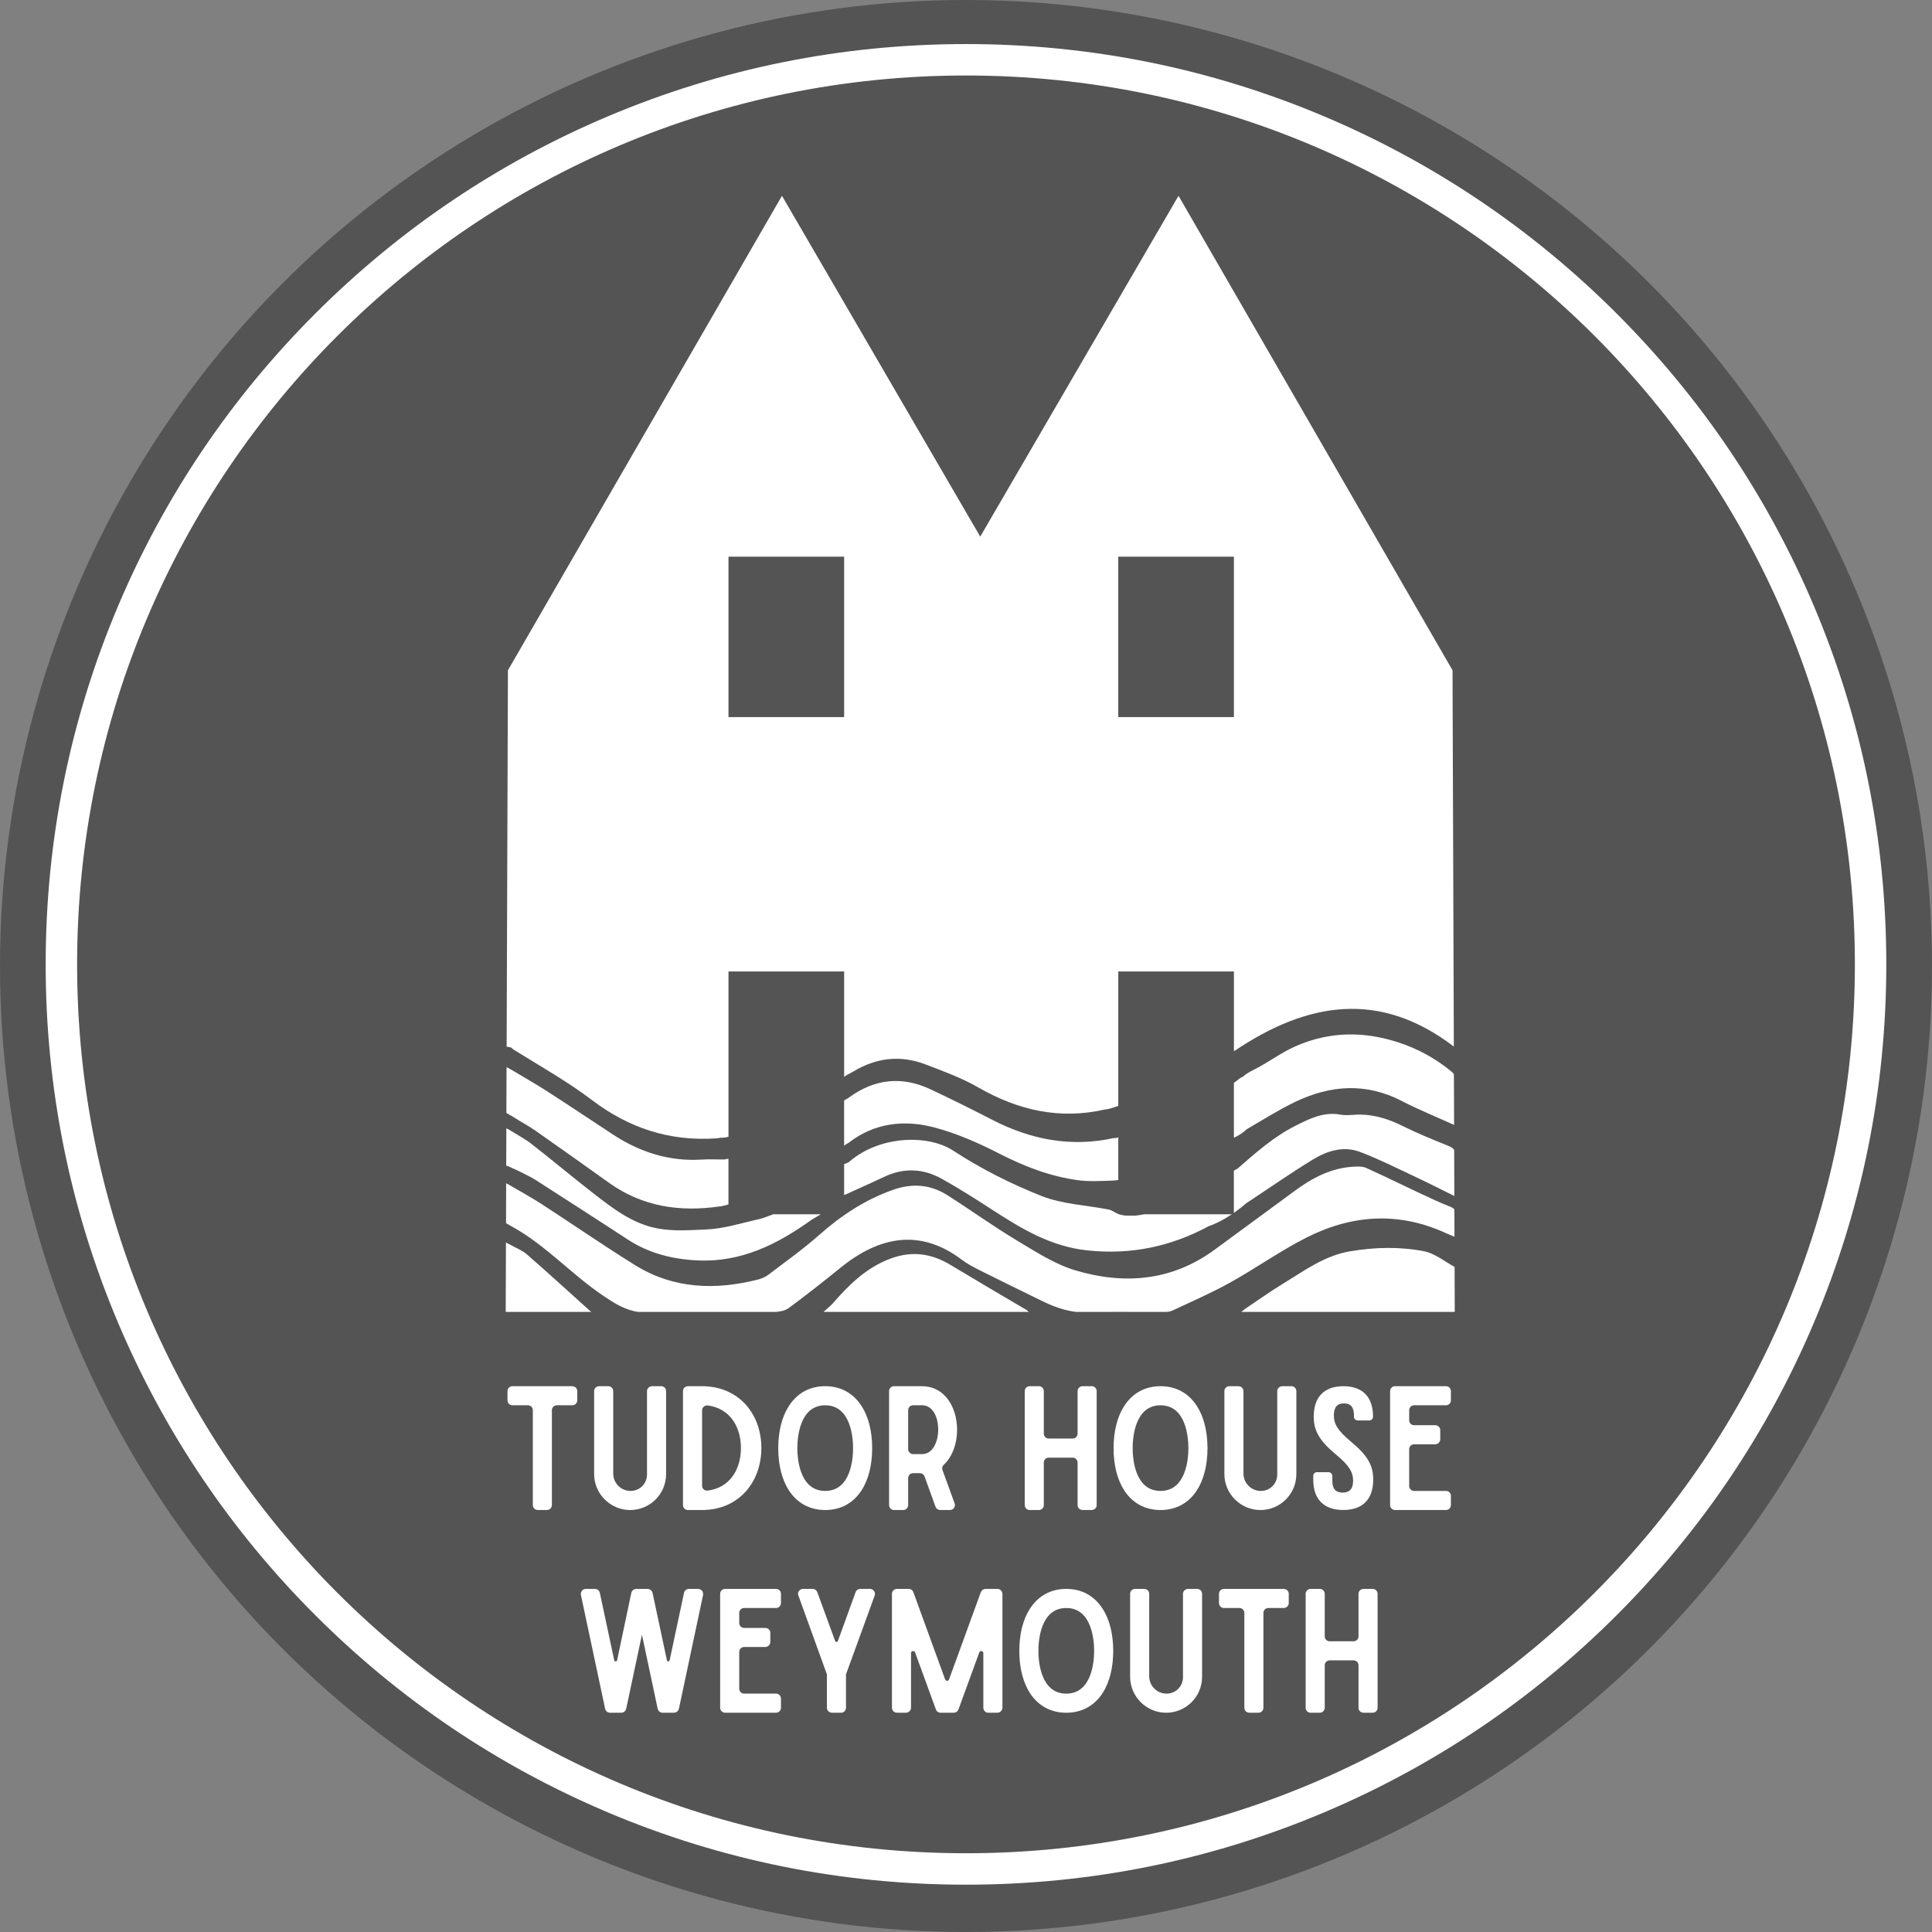 <?xml version="1.0" encoding="UTF-8"?>
<!-- Generator: Adobe Illustrator 27.8.1, SVG Export Plug-In . SVG Version: 6.00 Build 0)  -->
<svg xmlns="http://www.w3.org/2000/svg" xmlns:xlink="http://www.w3.org/1999/xlink" version="1.1" id="Layer_1" x="0px" y="0px" viewBox="0 0 1044.86 1044.86" style="enable-background:new 0 0 1044.86 1044.86;" xml:space="preserve">
<rect x="0" y="0" width="1044.86" height="1044.86" fill="#808080" stroke="none"/>
<style type="text/css">
	.st0{fill:#545454;}
	.st1{fill:#FFFFFF;}
	.st2{fill:none;}
</style>
<g>
	<circle class="st0" cx="522.43" cy="522.43" r="522.43"></circle>
</g>
<g>
	<path class="st1" d="M522.43,40.83c265.5,0,480.72,215.23,480.72,480.72s-215.23,480.72-480.72,480.72S41.7,787.04,41.7,521.55   S256.93,40.83,522.43,40.83 M522.43,23.83c-67.18,0-132.37,13.16-193.74,39.12c-59.27,25.07-112.5,60.95-158.2,106.66   s-81.59,98.93-106.66,158.2C37.87,389.18,24.7,454.36,24.7,521.55s13.16,132.37,39.12,193.74c25.07,59.27,60.95,112.5,106.66,158.2   c45.7,45.7,98.93,81.59,158.2,106.66c61.37,25.96,126.56,39.12,193.74,39.12s132.37-13.16,193.74-39.12   c59.27-25.07,112.5-60.95,158.2-106.66c45.7-45.7,81.59-98.93,106.66-158.2c25.96-61.37,39.12-126.56,39.12-193.74   s-13.16-132.37-39.12-193.74c-25.07-59.27-60.95-112.5-106.66-158.2c-45.7-45.7-98.93-81.59-158.2-106.66   C654.8,36.99,589.61,23.83,522.43,23.83L522.43,23.83z"></path>
</g>
<g>
	<g>
		<path class="st2" d="M459.44,628.18c16.24-14,42.38-14.83,56.03-5.91c14.93,9.76,31.18,17.97,47.77,24.54    c11.34,4.49,24.26,4.94,36.44,7.36c1.78,0.35,3.34,1.76,5.1,2.37v-18.34c-1.04,0.15-2.09,0.24-3.16,0.29    c-0.03,0-0.06,0.02-0.09,0.02c-0.21,0.01-0.42,0.01-0.63,0.02c-0.02,0-0.03,0-0.05,0c0,0-0.01,0-0.01,0    c-5.91,0.18-11.91,0.55-17.72-0.23c-14.94-2.01-28.78-7.28-42.25-14.18c-11.3-5.78-23.15-11.08-35.37-14.32    c-16.23-4.3-32.35-2.66-46.4,8.14c-0.41,0.32-0.88,0.56-1.61,0.95c-0.32,0.24-0.64,0.48-0.97,0.7v9.97    c0.41-0.16,0.83-0.3,1.25-0.44C458.38,628.91,458.95,628.6,459.44,628.18z"></path>
	</g>
	<g>
		<path class="st2" d="M614.13,657.44c1.61-0.2,3.21-0.46,4.8-0.75h-13.67c1.35,0.43,2.8,0.74,4.2,0.74    C611.02,657.44,612.57,657.44,614.13,657.44z"></path>
	</g>
	<g>
		<path class="st1" d="M674.34,610.65c8.65-5.02,17.11-10.4,26.1-14.72c19.03-9.13,38.32-10.56,57.78-0.44    c8.78,4.57,18.02,8.3,28.18,12.88l-0.1-27.46c-0.48-0.65-1.14-1.27-1.72-1.74c-8.4-6.79-17.62-11.89-28.07-15.34    c-19.1-6.31-37.78-5.98-56.02,2.07c-7.92,3.5-14.93,8.98-22.74,12.8c-2.27,1.11-4.19,2.35-5.76,3.74    c-0.48,0.15-0.96,0.37-1.41,0.72c-1.1,0.84-2.19,1.66-3.27,2.5v29.65C669.93,614.14,672.28,612.57,674.34,610.65z"></path>
	</g>
	<g>
		<path class="st1" d="M393.11,626.77c-0.48,0.04-0.91,0.15-1.3,0.31c-4.57-0.02-8.49-0.2-12.37,0.04    c-17.61,1.09-33.43-4.03-48.01-13.59c-11.94-7.84-23.8-15.8-35.81-23.52c-6.4-4.12-13.05-7.85-20.83-12.5    c-0.43-0.12-0.68-0.2-0.84-0.24l-0.09,24.63c0.3,0.16,0.62,0.33,0.96,0.56c1.21,0.83,1.77,0.95,2.91,1.69    c3.89,2.52,8.02,4.67,11.81,7.32c13.35,9.33,26.61,18.78,39.86,28.24c18.09,12.91,38.31,15.86,59.79,12.74    c0.02,0,0.05-0.01,0.07-0.02c0.37,0.01,0.75-0.01,1.15-0.12c1.19-0.3,2.37-0.61,3.55-0.93v-24.69    C393.69,626.73,393.4,626.75,393.11,626.77z"></path>
	</g>
	<g>
		<path class="st1" d="M668.12,655.37c2.06-1.48,4.03-3.05,5.91-4.67c0.22-0.14,0.43-0.28,0.64-0.42    c11.69-7.71,23.18-15.73,35.11-23.05c7.84-4.81,16.74-7.68,25.83-4.22c9.92,3.77,19.45,8.57,29.07,13.08    c7.04,3.3,13.99,6.84,21.85,10.72l-0.09-24.97c-0.65-0.88-1.65-1.54-3.07-2.11c-8.27-3.34-16.56-6.68-24.53-10.64    c-7.37-3.67-14.9-6.19-23.17-6.31c-3.53-0.05-7.18,0.68-10.59,0.05c-9.19-1.68-16.7,2.09-24.45,5.99    c-11.73,5.91-21.35,14.46-31.07,22.94c-0.1,0.08-0.19,0.18-0.29,0.27c-0.67,0.33-1.33,0.68-1.98,1.05v22.85L668.12,655.37z"></path>
	</g>
	<g>
		<path class="st1" d="M614.13,657.44c-1.56,0-3.11,0-4.67-0.01c-1.4-0.01-2.84-0.31-4.2-0.74h-0.48v-0.16    c-1.77-0.61-3.32-2.01-5.1-2.37c-12.18-2.41-25.1-2.87-36.44-7.36c-16.59-6.57-32.84-14.78-47.77-24.54    c-13.65-8.92-39.79-8.09-56.03,5.91c-0.49,0.42-1.06,0.74-1.67,0.94c-0.42,0.14-0.84,0.28-1.25,0.44v16.74    c0.13-0.05,0.27-0.11,0.4-0.16c0,0.01,0,0.02,0,0.03c0.15-0.07,0.29-0.13,0.44-0.2c1.08-0.44,2.15-0.9,3.18-1.44    c6.14-2.78,11.86-5.32,17.51-8.01c10.61-5.06,21.15-4.64,31.22,0.97c9.16,5.1,18.04,10.74,26.84,16.45    c16.11,10.44,31.95,20.23,52.19,22.33c23.79,2.47,45.16-2.26,65.34-13.09c4.42-1.56,8.63-3.82,12.57-6.47h-47.29    C617.34,656.98,615.74,657.24,614.13,657.44z"></path>
	</g>
	<g>
		<path class="st1" d="M459.1,617.93c14.05-10.8,30.17-12.45,46.4-8.14c12.21,3.24,24.07,8.54,35.37,14.32    c13.48,6.9,27.31,12.17,42.25,14.18c5.82,0.78,11.81,0.4,17.72,0.23c0,0,0.01,0,0.01,0c0.02,0,0.03,0,0.05,0    c0.21-0.01,0.42-0.01,0.63-0.02c0.03,0,0.06-0.01,0.09-0.02c1.07-0.04,2.12-0.14,3.16-0.29v-23.17c-0.32,0.14-0.65,0.28-0.97,0.43    h-0.15c-0.15-0.01-0.29,0.02-0.44,0.04c-0.29-0.05-0.55-0.08-0.76-0.03c-23.31,5.14-45.16,0.86-66.09-9.97    c-10.92-5.65-21.95-11.1-33.07-16.34c-15.5-7.32-30.32-5.7-44.13,4.36c-0.14,0.1-0.28,0.22-0.42,0.34    c-0.76,0.41-1.49,0.85-2.24,1.28v24.45c0.33-0.23,0.65-0.46,0.97-0.7C458.22,618.49,458.69,618.25,459.1,617.93z"></path>
	</g>
	<g>
		<path class="st1" d="M283.42,634.76c2.46,1.24,4.47,2.24,6.43,3.5c16.52,10.66,33.1,21.25,49.55,32.03    c11.51,7.54,24.26,10.7,37.8,11.36c23.6,1.15,43.23-8.73,61.64-21.92c3-1.83,4.66-2.81,5.13-3.04h-25.77    c-2.05,0.79-4.11,1.55-6.19,2.24c-0.29,0.09-0.57,0.18-0.86,0.27c-9.75,2.1-19.36,5.32-29.39,5.73    c-8.65,0.35-17.19,1.02-25.67-0.48c-13.91-2.46-24.75-10.96-35.51-19.33c-11.14-8.67-21.98-17.75-33.1-26.44    c-3.47-2.71-7.45-4.76-12.43-7.88c-0.6-0.28-0.97-0.46-1.21-0.57l-0.07,20.09c0.43,0.16,1.22,0.43,1.45,0.57    C276.98,631.78,278.24,632.14,283.42,634.76z"></path>
	</g>
	<g>
		<path class="st1" d="M456.52,525.37v56.99c0.56-0.33,1.08-0.68,1.57-1.05c1.31-0.67,2.41-1.23,3.46-1.86    c12.32-7.4,25.34-8.97,38.76-3.88c9.76,3.71,19.72,7.34,28.73,12.52c21.6,12.4,44.02,17.52,68.42,11.96    c0.98-0.06,1.96-0.24,2.95-0.55c1.46-0.46,2.92-0.93,4.38-1.41v-72.72h62.54v42.93c0.07-0.04,0.13-0.09,0.2-0.13v0.25    c39.57-26.68,78.67-33.01,118.73-2.42l-0.71-203.49L637.36,105.89L530.13,290.22L422.9,105.89L274.7,362.51L274,566.01    c0.8,0.2,1.61,0.37,2.39,0.47c0.54,0.55,1.2,1.06,2.02,1.57c14.13,8.77,28.7,17,41.91,27.01c19.91,15.09,41.7,22.16,66.53,20.62    c1.1-0.07,2.04-0.18,2.82-0.39c0.18,0.01,0.36,0.03,0.54,0.03c1.3,0,2.56-0.2,3.77-0.55v-89.4H456.52z M604.78,301.07h62.54v86.75    h-62.54V301.07z M393.98,301.07h62.54v86.75h-62.54V301.07z"></path>
	</g>
	<g>
		<path class="st1" d="M555.41,708.57c-0.96-0.55-1.92-1.08-2.86-1.64c-12.88-7.62-25.8-15.16-38.61-22.89    c-10.18-6.14-20.58-7.64-32.01-3.49c-13.43,4.88-22.95,14.46-31.97,24.8c-0.36,0.42-2.23,2.09-4.58,4.15h84.76h26.25    C555.78,709.03,555.37,708.66,555.41,708.57z"></path>
	</g>
	<g>
		<path class="st1" d="M284.95,678.39c-2.61-2.27-6.09-3.55-9.91-5.69c0,0-0.82-0.33-1.41-0.79l-0.13,37.59h46.37    c-0.16-0.09-0.31-0.18-0.47-0.26C307.46,698.49,296.33,688.3,284.95,678.39z"></path>
	</g>
	<g>
		<path class="st1" d="M786.67,685.28c-0.1-0.11-0.2-0.21-0.31-0.27c-5.35-3-10.54-7.22-16.31-8.33    c-13.11-2.52-26.37-2.22-39.77,0.02c-13.96,2.34-24.67,10.4-36.11,17.35c-7.28,4.42-14.21,9.41-21.3,14.15    c0.06,0.12-0.6,0.62-1.64,1.3h115.52L786.67,685.28z"></path>
	</g>
	<g>
		<path class="st1" d="M782.03,666.93c1.35,0.62,2.74,1.17,4.58,1.92l-0.05-14.78c-0.58-0.62-1.39-1.12-2.48-1.55    c-5.88-2.33-11.6-5.06-17.33-7.74c-9.34-4.38-18.59-8.96-28-13.19c-1.85-0.83-4.25-0.74-6.37-0.64    c-12.35,0.57-22.69,6.08-32.37,13.24c-14.33,10.59-28.73,21.07-43.08,31.63c-23.13,17.01-48.89,19.1-75.35,11.21    c-11.25-3.36-21.62-10.16-31.85-16.3c-12.72-7.63-24.78-16.35-37.31-24.31c-9.13-5.79-18.86-6.64-29.25-3.01    c-15.18,5.3-28.13,13.86-40.09,24.44c-8.72,7.72-18.28,14.5-27.56,21.58c-1.55,1.18-3.51,2.03-5.41,2.52    c-23.23,5.93-45.86,5.17-66.71-7.77c-17.14-10.63-33.73-22.14-50.66-33.11c-5.45-3.54-11.19-6.63-17.97-10.61    c-0.99-0.5-0.83-0.37-1.03-0.5l-0.07,21.56c0.75,0.4,2.37,1.35,3.2,1.81c18.27,10.07,32.17,25.83,49.3,37.39    c5.97,4.03,11.76,7.75,18.98,8.79h74.03c2.55-0.09,5.43-0.67,7.34-2.07c9.5-7.01,18.79-14.3,27.95-21.75    c21.16-17.22,43.24-21.35,65.7-4.4c3.16,2.39,6.79,4.24,10.35,6.03c10.86,5.45,21.79,10.75,32.69,16.1    c6.04,2.97,12.14,5.28,18.74,6.09h15.87c5.29-0.08,10.58-0.05,15.88,0h17.1c1.14-0.08,2.26-0.27,3.22-0.72    c10.55-4.92,21.26-9.61,31.42-15.25c13.83-7.69,26.81-16.98,40.9-24.13C730.93,656.9,756.39,655.11,782.03,666.93z"></path>
	</g>
</g>
<g>
	<path class="st1" d="M312.18,757.35c0,1.46-1.19,2.65-2.74,2.65h-8.31c-1.46,0-2.65,1.19-2.65,2.65v51.34   c0,1.46-1.19,2.65-2.74,2.65h-4.93c-1.46,0-2.65-1.19-2.65-2.65v-51.34c0-1.46-1.19-2.65-2.65-2.65h-8.4   c-1.46,0-2.65-1.19-2.65-2.65v-5.02c0-1.46,1.19-2.65,2.65-2.65h32.34c1.55,0,2.74,1.19,2.74,2.65V757.35z"></path>
	<path class="st1" d="M357.59,749.68c1.46,0,2.65,1.19,2.65,2.65v44.86c0,10.78-8.68,19.46-19.46,19.46   c-10.69,0-19.46-8.77-19.46-19.46v-44.86c0-1.46,1.19-2.65,2.65-2.65h4.93c1.55,0,2.74,1.19,2.74,2.65v44.58   c0,5.21,4.2,9.41,9.41,9.41c4.93,0,8.86-3.93,8.86-8.86v-45.13c0-1.46,1.28-2.65,2.74-2.65H357.59z"></path>
	<path class="st1" d="M411.76,783.11c0,18.45-12.24,33.53-32.07,33.53h-7.67c-1.46,0-2.65-1.19-2.65-2.65v-61.66   c0-1.46,1.19-2.65,2.65-2.65h7.67C399.52,749.68,411.76,764.66,411.76,783.11z M382.71,806.14c11.78-1.46,18-11.24,18-23.02   c0-11.78-6.21-21.56-18-23.02c-1.64-0.18-3.01,1.1-3.01,2.65v40.74C379.69,805.13,381.07,806.32,382.71,806.14z"></path>
	<path class="st1" d="M426.65,806.05c-3.75-5.85-5.76-13.7-5.76-22.84s2.01-17.08,5.76-22.84c4.57-7.03,11.33-10.69,19.64-10.69   c8.31,0,15.07,3.65,19.64,10.69c3.75,5.76,5.76,13.7,5.76,22.84s-2.01,16.99-5.76,22.84c-4.57,6.94-11.33,10.6-19.64,10.6   C437.98,816.64,431.22,812.99,426.65,806.05z M431.22,783.21c0,5.39,1.1,23.11,15.07,23.11c13.98,0,15.07-17.72,15.07-23.11   c0-5.48-1.1-23.2-15.07-23.2C432.32,760,431.22,777.73,431.22,783.21z"></path>
	<path class="st1" d="M510.43,792.16c-0.82,0.73-1.1,1.83-0.73,2.83l6.58,18.09c0.64,1.74-0.64,3.56-2.56,3.56h-5.21   c-1.19,0-2.19-0.73-2.56-1.74l-5.94-16.44c-0.37-1-1.37-1.74-2.56-1.74c-0.73,0-1.83,0-3.65,0c-1.46,0-2.65,1.19-2.65,2.65v14.62   c0,1.46-1.19,2.65-2.65,2.65h-5.02c-1.46,0-2.65-1.19-2.65-2.65v-61.66c0-1.46,1.19-2.65,2.65-2.65h15.07   C519.01,749.68,523.03,780.37,510.43,792.16z M491.15,783.75c0,1.46,1.19,2.65,2.65,2.65h4.93c11.42,0,11.69-26.4,0-26.4h-4.93   c-1.46,0-2.65,1.19-2.65,2.65V783.75z"></path>
	<path class="st1" d="M585.52,749.68h4.93c1.46,0,2.65,1.19,2.65,2.65v61.66c0,1.46-1.19,2.65-2.65,2.65h-4.93   c-1.55,0-2.74-1.19-2.74-2.65v-23.02c0-1.46-1.19-2.65-2.65-2.65h-12.97c-1.46,0-2.65,1.19-2.65,2.65v23.02   c0,1.46-1.19,2.65-2.65,2.65h-5.02c-1.46,0-2.65-1.19-2.65-2.65v-61.66c0-1.46,1.19-2.65,2.65-2.65h5.02   c1.46,0,2.65,1.19,2.65,2.65v23.02c0,1.46,1.19,2.65,2.65,2.65h12.97c1.46,0,2.65-1.19,2.65-2.65v-23.02   C582.78,750.87,583.97,749.68,585.52,749.68z"></path>
	<path class="st1" d="M608,806.05c-3.75-5.85-5.76-13.7-5.76-22.84s2.01-17.08,5.76-22.84c4.57-7.03,11.33-10.69,19.64-10.69   c8.31,0,15.07,3.65,19.64,10.69c3.75,5.76,5.75,13.7,5.75,22.84s-2.01,16.99-5.75,22.84c-4.57,6.94-11.33,10.6-19.64,10.6   C619.32,816.64,612.56,812.99,608,806.05z M612.56,783.21c0,5.39,1.1,23.11,15.07,23.11c13.98,0,15.07-17.72,15.07-23.11   c0-5.48-1.1-23.2-15.07-23.2C613.66,760,612.56,777.73,612.56,783.21z"></path>
	<path class="st1" d="M698.44,749.68c1.46,0,2.65,1.19,2.65,2.65v44.86c0,10.78-8.68,19.46-19.46,19.46   c-10.69,0-19.46-8.77-19.46-19.46v-44.86c0-1.46,1.19-2.65,2.65-2.65h4.93c1.55,0,2.74,1.19,2.74,2.65v44.58   c0,5.21,4.2,9.41,9.41,9.41c4.93,0,8.86-3.93,8.86-8.86v-45.13c0-1.46,1.28-2.65,2.74-2.65H698.44z"></path>
	<path class="st1" d="M742.56,766.12c0,1.19-0.91,2.1-2.1,2.1h-6.12c-1.19,0-2.1-0.91-2.1-2.1v-0.64c0-4.66-1.92-6.49-5.39-6.49   s-5.48,1.83-5.48,6.49c0,4.75,2.19,8.31,9.32,14.25c9.14,7.58,11.97,12.97,11.97,20.46c0,10.5-5.57,16.44-16.17,16.44   c-10.69,0-16.26-5.94-16.26-16.44v-2.01c0-1.1,0.91-2.01,2.01-2.01h6.21c1.1,0,2.1,0.91,2.1,2.01v2.65c0,4.66,2.1,6.4,5.57,6.4   c3.47,0,5.66-1.74,5.66-6.4c0-4.75-2.19-8.31-9.32-14.25c-9.04-7.49-11.97-12.97-11.97-20.46c0-10.42,5.48-16.44,16.08-16.44   C737.08,749.68,742.56,755.71,742.56,766.12z"></path>
	<path class="st1" d="M782.03,760h-17.27c-1.46,0-2.65,1.19-2.65,2.65v5.48c0,1.46,1.19,2.65,2.65,2.65h11.42   c1.55,0,2.74,1.19,2.74,2.65v4.93c0,1.46-1.19,2.74-2.74,2.74h-11.42c-1.46,0-2.65,1.19-2.65,2.65v19.92   c0,1.46,1.19,2.65,2.65,2.65h17.27c1.46,0,2.65,1.19,2.65,2.65v5.02c0,1.46-1.19,2.65-2.65,2.65h-27.59   c-1.46,0-2.65-1.19-2.65-2.65v-61.66c0-1.46,1.19-2.65,2.65-2.65h27.59c1.46,0,2.65,1.19,2.65,2.65v5.02   C784.68,758.82,783.49,760,782.03,760z"></path>
	<path class="st1" d="M367.18,924.08c-0.27,1.28-1.46,2.19-2.74,2.19h-6.03c-1.37,0-2.47-0.91-2.74-2.19l-8.5-40.01l-8.5,40.01   c-0.27,1.28-1.37,2.19-2.65,2.19h-6.12c-1.28,0-2.38-0.91-2.65-2.19l-13.06-61.39c-0.18-0.82,0-1.74,0.55-2.38   c0.46-0.64,1.28-1,2.1-1h4.93c1.28,0,2.38,0.91,2.65,2.19l7.77,36.45c0.09,0.37,0.37,0.55,0.73,0.55s0.73-0.18,0.82-0.55   l7.67-36.45c0.27-1.28,1.46-2.19,2.74-2.19c2.56,0,3.84,0,6.03,0c1.28,0,2.47,0.91,2.74,2.19c1.83,8.59,0.37,1.64,7.77,36.45   c0,0.37,0.37,0.55,0.73,0.55c0.37,0,0.64-0.18,0.73-0.55l7.77-36.45c0.27-1.28,1.37-2.19,2.65-2.19h4.93c0.82,0,1.64,0.37,2.19,1   c0.46,0.64,0.64,1.55,0.55,2.28L367.18,924.08z"></path>
	<path class="st1" d="M419.71,869.63h-17.27c-1.46,0-2.65,1.19-2.65,2.65v5.48c0,1.46,1.19,2.65,2.65,2.65h11.42   c1.55,0,2.74,1.19,2.74,2.65v4.93c0,1.46-1.19,2.74-2.74,2.74h-11.42c-1.46,0-2.65,1.19-2.65,2.65v19.92   c0,1.46,1.19,2.65,2.65,2.65h17.27c1.46,0,2.65,1.19,2.65,2.65v5.02c0,1.46-1.19,2.65-2.65,2.65h-27.59   c-1.46,0-2.65-1.19-2.65-2.65v-61.66c0-1.46,1.19-2.65,2.65-2.65h27.59c1.46,0,2.65,1.19,2.65,2.65v5.02   C422.36,868.44,421.17,869.63,419.71,869.63z"></path>
	<path class="st1" d="M447.21,905.53l-15.44-42.66c-0.37-0.82-0.18-1.74,0.27-2.38c0.55-0.73,1.37-1.19,2.19-1.19h5.3   c1.1,0,2.1,0.73,2.47,1.74l9.68,26.49c0.09,0.27,0.37,0.46,0.73,0.46c0.27,0,0.64-0.18,0.73-0.46l9.59-26.49   c0.37-1,1.37-1.74,2.56-1.74h5.21c0.91,0,1.74,0.46,2.19,1.19c0.55,0.64,0.64,1.55,0.37,2.38l-15.53,42.66v18.09   c0,1.46-1.19,2.65-2.65,2.65h-4.93c-1.46,0-2.74-1.19-2.74-2.65V905.53z"></path>
	<path class="st1" d="M539.39,859.31c1.46,0,2.74,1.19,2.74,2.74v61.48c0,1.55-1.28,2.74-2.74,2.74h-4.93   c-1.46,0-2.65-1.19-2.65-2.74v-29.51c0-0.55-0.46-1-0.91-1.1c-0.55-0.09-1.1,0.18-1.28,0.73l-11.24,30.79   c-0.37,1.1-1.46,1.83-2.56,1.83h-7.13c-1.19,0-2.19-0.73-2.56-1.83l-11.24-30.79c-0.18-0.55-0.73-0.82-1.28-0.73   c-0.55,0.09-0.91,0.55-0.91,1.1v29.51c0,1.55-1.28,2.74-2.74,2.74h-4.84c-1.55,0-2.74-1.19-2.74-2.74v-61.48   c0-1.55,1.19-2.74,2.74-2.74c1.55,0,3.56,0,6.3,0c1.19,0,2.19,0.73,2.56,1.83l17.17,47.14c0.18,0.46,0.64,0.73,1.1,0.73   c0.46,0,0.91-0.27,1-0.73l17.17-47.14c0.46-1.1,1.46-1.83,2.56-1.83C535.82,859.31,537.74,859.31,539.39,859.31z"></path>
	<path class="st1" d="M557.02,915.68c-3.75-5.85-5.76-13.7-5.76-22.84s2.01-17.08,5.76-22.84c4.57-7.03,11.33-10.69,19.64-10.69   c8.31,0,15.07,3.65,19.64,10.69c3.75,5.76,5.75,13.7,5.75,22.84s-2.01,16.99-5.75,22.84c-4.57,6.94-11.33,10.6-19.64,10.6   C568.35,926.27,561.59,922.62,557.02,915.68z M561.59,892.84c0,5.39,1.1,23.11,15.07,23.11c13.98,0,15.07-17.72,15.07-23.11   c0-5.48-1.1-23.2-15.07-23.2C562.68,869.63,561.59,887.36,561.59,892.84z"></path>
	<path class="st1" d="M647.46,859.31c1.46,0,2.65,1.19,2.65,2.65v44.86c0,10.78-8.68,19.46-19.46,19.46   c-10.69,0-19.46-8.77-19.46-19.46v-44.86c0-1.46,1.19-2.65,2.65-2.65h4.93c1.55,0,2.74,1.19,2.74,2.65v44.58   c0,5.21,4.2,9.41,9.41,9.41c4.93,0,8.86-3.93,8.86-8.86v-45.13c0-1.46,1.28-2.65,2.74-2.65H647.46z"></path>
	<path class="st1" d="M696.98,866.98c0,1.46-1.19,2.65-2.74,2.65h-8.31c-1.46,0-2.65,1.19-2.65,2.65v51.34   c0,1.46-1.19,2.65-2.74,2.65h-4.93c-1.46,0-2.65-1.19-2.65-2.65v-51.34c0-1.46-1.19-2.65-2.65-2.65h-8.41   c-1.46,0-2.65-1.19-2.65-2.65v-5.02c0-1.46,1.19-2.65,2.65-2.65h32.34c1.55,0,2.74,1.19,2.74,2.65V866.98z"></path>
	<path class="st1" d="M737.45,859.31h4.93c1.46,0,2.65,1.19,2.65,2.65v61.66c0,1.46-1.19,2.65-2.65,2.65h-4.93   c-1.55,0-2.74-1.19-2.74-2.65V900.6c0-1.46-1.19-2.65-2.65-2.65h-12.97c-1.46,0-2.65,1.19-2.65,2.65v23.02   c0,1.46-1.19,2.65-2.65,2.65h-5.02c-1.46,0-2.65-1.19-2.65-2.65v-61.66c0-1.46,1.19-2.65,2.65-2.65h5.02   c1.46,0,2.65,1.19,2.65,2.65v23.02c0,1.46,1.19,2.65,2.65,2.65h12.97c1.46,0,2.65-1.19,2.65-2.65v-23.02   C734.71,860.5,735.89,859.31,737.45,859.31z"></path>
</g>
</svg>
